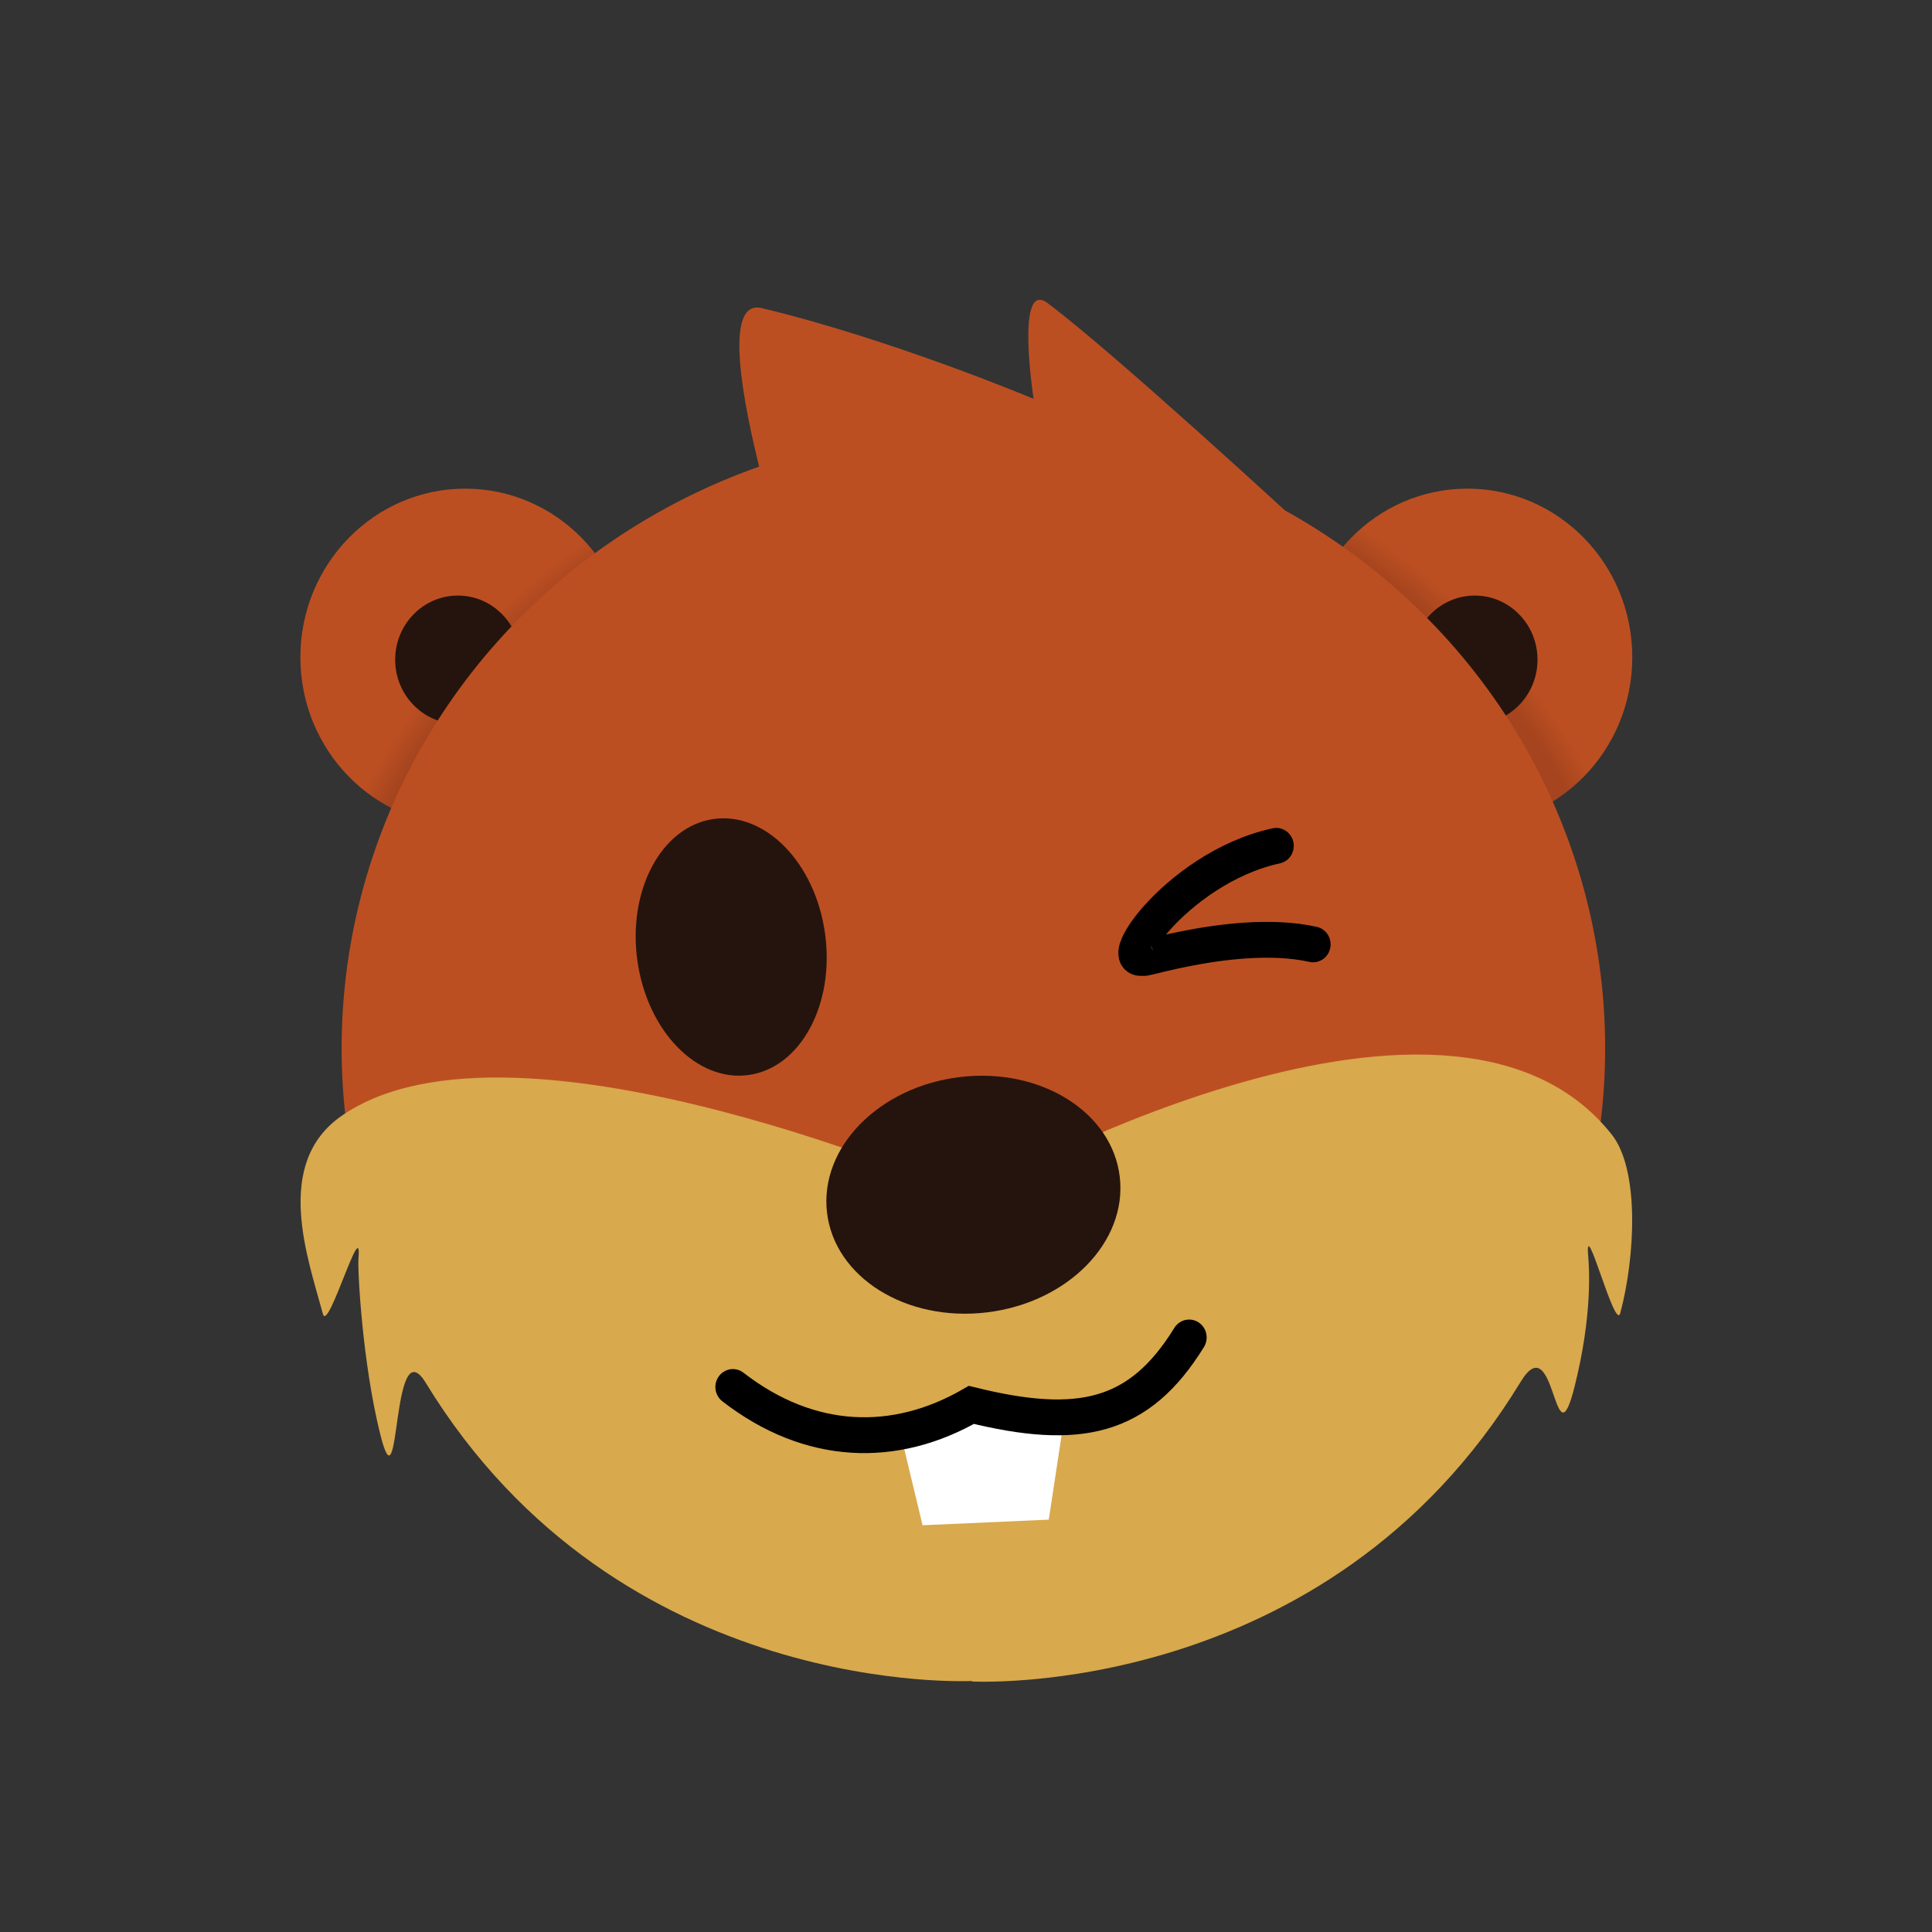 <?xml version="1.0" encoding="UTF-8" standalone="no"?>
<!-- Created with Inkscape (http://www.inkscape.org/) -->

<svg
   width="200mm"
   height="200mm"
   viewBox="0 0 200 200"
   version="1.1"
   id="svg1"
   inkscape:version="1.3.2 (091e20e, 2023-11-25)"
   sodipodi:docname="bober_logo_transparent.svg"
   inkscape:export-filename="bober_logo_mono.png"
   inkscape:export-xdpi="254"
   inkscape:export-ydpi="254"
   xmlns:inkscape="http://www.inkscape.org/namespaces/inkscape"
   xmlns:sodipodi="http://sodipodi.sourceforge.net/DTD/sodipodi-0.dtd"
   xmlns:xlink="http://www.w3.org/1999/xlink"
   xmlns="http://www.w3.org/2000/svg"
   xmlns:svg="http://www.w3.org/2000/svg">
  <rect x="0" y="0" width="200" height="200" fill="#333333" stroke="none"/>
  <sodipodi:namedview
     id="namedview1"
     pagecolor="#ffffff"
     bordercolor="#666666"
     borderopacity="1.0"
     inkscape:showpageshadow="2"
     inkscape:pageopacity="0.0"
     inkscape:pagecheckerboard="0"
     inkscape:deskcolor="#d1d1d1"
     inkscape:document-units="mm"
     inkscape:zoom="0.5140214"
     inkscape:cx="753.85967"
     inkscape:cy="550.56074"
     inkscape:window-width="1920"
     inkscape:window-height="1016"
     inkscape:window-x="0"
     inkscape:window-y="0"
     inkscape:window-maximized="1"
     inkscape:current-layer="layer2-2"
     inkscape:export-bgcolor="#ffffff00" />
  <defs
     id="defs1">
    <linearGradient
       id="linearGradient16"
       inkscape:collect="always">
      <stop
         style="stop-color:#045136;stop-opacity:1;"
         offset="0"
         id="stop17" />
      <stop
         style="stop-color:#045136;stop-opacity:1;"
         offset="0.916"
         id="stop18" />
      <stop
         style="stop-color:#023020;stop-opacity:1;"
         offset="0.916"
         id="stop19" />
      <stop
         style="stop-color:#023020;stop-opacity:1;"
         offset="1"
         id="stop16" />
    </linearGradient>
    <linearGradient
       id="linearGradient9"
       inkscape:collect="always">
      <stop
         style="stop-color:#a5441e;stop-opacity:1;"
         offset="0"
         id="stop10" />
      <stop
         style="stop-color:#a5441e;stop-opacity:1;"
         offset="0.866"
         id="stop12" />
      <stop
         style="stop-color:#bc4f22;stop-opacity:1;"
         offset="0.904"
         id="stop11" />
      <stop
         style="stop-color:#bc4f22;stop-opacity:1;"
         offset="1"
         id="stop9" />
    </linearGradient>
    <inkscape:path-effect
       effect="mirror_symmetry"
       start_point="100,0"
       end_point="100,200"
       center_point="100,100"
       id="path-effect8"
       is_visible="true"
       lpeversion="1.2"
       lpesatellites=""
       mode="vertical"
       discard_orig_path="false"
       fuse_paths="false"
       oposite_fuse="false"
       split_items="false"
       split_open="false"
       link_styles="false" />
    <inkscape:path-effect
       effect="mirror_symmetry"
       start_point="99.164,-24.914"
       end_point="99.164,199.417"
       center_point="99.164,87.252"
       id="path-effect7"
       is_visible="true"
       lpeversion="1.2"
       lpesatellites=""
       mode="vertical"
       discard_orig_path="false"
       fuse_paths="false"
       oposite_fuse="false"
       split_items="false"
       split_open="false"
       link_styles="false" />
    <inkscape:path-effect
       effect="mirror_symmetry"
       start_point="99.164,-24.914"
       end_point="99.164,199.417"
       center_point="99.164,87.252"
       id="path-effect6"
       is_visible="true"
       lpeversion="1.2"
       lpesatellites=""
       mode="vertical"
       discard_orig_path="false"
       fuse_paths="false"
       oposite_fuse="false"
       split_items="false"
       split_open="false"
       link_styles="false" />
    <inkscape:path-effect
       effect="mirror_symmetry"
       start_point="100,0"
       end_point="100,200"
       center_point="100,100"
       id="path-effect5"
       is_visible="true"
       lpeversion="1.2"
       lpesatellites=""
       mode="vertical"
       discard_orig_path="false"
       fuse_paths="false"
       oposite_fuse="false"
       split_items="false"
       split_open="false"
       link_styles="false" />
    <radialGradient
       inkscape:collect="always"
       xlink:href="#linearGradient9"
       id="radialGradient10"
       cx="95.86"
       cy="-27.428"
       fx="95.86"
       fy="-27.428"
       r="79.05"
       gradientTransform="matrix(0.829,-0.829,0.822,0.822,43.652,208.513)"
       gradientUnits="userSpaceOnUse" />
    <radialGradient
       inkscape:collect="always"
       xlink:href="#linearGradient16"
       id="radialGradient17"
       cx="100"
       cy="100"
       fx="100"
       fy="100"
       r="100"
       gradientUnits="userSpaceOnUse" />
    <inkscape:path-effect
       effect="mirror_symmetry"
       start_point="99.164,-24.914"
       end_point="99.164,199.417"
       center_point="99.164,87.251"
       id="path-effect6-2"
       is_visible="true"
       lpeversion="1.2"
       lpesatellites=""
       mode="vertical"
       discard_orig_path="false"
       fuse_paths="false"
       oposite_fuse="false"
       split_items="false"
       split_open="false"
       link_styles="false" />
    <inkscape:path-effect
       effect="mirror_symmetry"
       start_point="99.164,-24.914"
       end_point="99.164,199.417"
       center_point="99.164,87.251"
       id="path-effect7-9"
       is_visible="true"
       lpeversion="1.2"
       lpesatellites=""
       mode="vertical"
       discard_orig_path="false"
       fuse_paths="false"
       oposite_fuse="false"
       split_items="false"
       split_open="false"
       link_styles="false" />
  </defs>
  <rect
     style="display:none;fill:url(#radialGradient17);fill-opacity:1;stroke:none;stroke-width:3.423;stroke-linecap:round"
     id="rect16"
     width="200"
     height="200"
     x="0"
     y="0" />
  <g
     inkscape:groupmode="layer"
     id="layer2-2"
     inkscape:label="BEAVER_MONO"
     transform="matrix(0.872,0,0,0.892,13.564,22.212)"
     style="display:none">
    <path
       id="path4-7"
       style="fill:#000000;stroke:none;stroke-width:0.324;stroke-linecap:round"
       d="m 39.673,31.808 c -10.807,0 -19.567,8.761 -19.567,19.567 0,10.807 8.76,19.567 19.567,19.567 10.807,0 19.567,-8.761 19.567,-19.567 0,-10.807 -8.76,-19.567 -19.567,-19.567 z m 118.982,0 c -10.807,0 -19.567,8.761 -19.567,19.567 0,10.807 8.761,19.567 19.567,19.567 10.807,0 19.567,-8.761 19.567,-19.567 0,-10.807 -8.76,-19.567 -19.567,-19.567 z M 38.803,44.215 c 4.112,0 7.445,3.333 7.445,7.445 0,4.112 -3.333,7.445 -7.445,7.445 -4.112,0 -7.445,-3.334 -7.445,-7.445 0,-4.112 3.333,-7.445 7.445,-7.445 z m 120.723,0 c 4.112,0 7.445,3.333 7.445,7.445 0,4.112 -3.333,7.445 -7.445,7.445 -4.112,0 -7.445,-3.334 -7.445,-7.445 0,-4.112 3.333,-7.445 7.445,-7.445 z" />
    <path
       style="fill:#000000;fill-opacity:1;stroke:none;stroke-width:3.893px;stroke-linecap:butt;stroke-linejoin:miter;stroke-opacity:1"
       d="m -10.893,106.988 c 0,0 -21.549,-19.447 -29.698,-25.437 -3.901,-2.868 -1.672,11.105 -1.672,11.105 0,0 -16.864,-6.929 -32.27,-10.527 -4.737,-1.106 -2.101,11.472 -0.141,19.082 0.653,2.538 1.298,4.707 1.885,6.512 1.492,4.582 2.622,6.823 2.622,6.823 z"
       id="path324-9-9"
       sodipodi:nodetypes="cscssscc"
       transform="translate(149.416,-71.27)" />
    <ellipse
       style="fill:#000000;fill-opacity:1;stroke-width:0.252;stroke-linecap:round"
       id="path1-3"
       cx="100"
       cy="96.756"
       rx="75"
       ry="71.756" />
    <ellipse
       style="display:none;fill:#ffffff;fill-opacity:1;stroke:none;stroke-width:6.401;stroke-linecap:round;stroke-dasharray:none;stroke-opacity:1"
       id="path304-62-7-6"
       cx="58.437"
       cy="94.269"
       rx="11.25"
       ry="15"
       transform="rotate(-8.176)" />
    <path
       style="display:inline;fill:#000000;fill-opacity:1;stroke:none;stroke-width:0.256px;stroke-linecap:butt;stroke-linejoin:miter;stroke-opacity:1"
       d="m 100,114.104 c 0,0 -54.369,-23.506 -75,-9.507 -8.177,5.549 -3.981,16.59 -2.22,22.994 0.609,2.215 4.684,-11.649 4.22,-6.478 -0.123,1.371 0.477,12.238 2.599,20.487 2.447,9.516 1.238,-12.667 5.401,-6.001 23.02,36.859 65,34.579 65,34.579 z"
       id="path5-0"
       sodipodi:nodetypes="cssssscc" />
    <path
       style="display:inline;fill:#000000;fill-opacity:1;stroke:none;stroke-width:0.257px;stroke-linecap:butt;stroke-linejoin:miter;stroke-opacity:1"
       d="m 99.825,113.841 c 0,0 56.132,-31.493 75.952,-7.085 3.348,4.123 2.784,14.293 1.019,20.734 -0.61,2.227 -4.272,-11.8 -3.808,-6.599 0.123,1.379 0.514,6.816 -1.612,15.113 -2.453,9.571 -2.233,-7.247 -6.406,-0.543 -23.072,37.071 -65.146,34.778 -65.146,34.778 z"
       id="path5-3-6"
       sodipodi:nodetypes="cssssscc" />
    <ellipse
       style="display:inline;fill:#ffffff;fill-opacity:1;stroke:none;stroke-width:0.175;stroke-linecap:round"
       id="path2-2"
       cx="85.99"
       cy="124.679"
       rx="17.5"
       ry="13.75"
       transform="rotate(-6.726)" />
    <path
       style="display:inline;fill:#ffffff;fill-opacity:1;stroke:none;stroke-width:0.265px;stroke-linecap:butt;stroke-linejoin:miter;stroke-opacity:1"
       d="m 90.927,139.728 3.038,12.38 14.986,-0.649 1.957,-12.596 z"
       id="path8-6"
       sodipodi:nodetypes="ccccc" />
    <path
       style="display:inline;fill:none;stroke:#ffffff;stroke-width:4.159;stroke-linecap:round;stroke-linejoin:miter;stroke-opacity:1"
       d="m 71.451,136.064 c 9.143,6.933 19.266,7.178 28.313,2.079 12.817,3.087 19.914,1.575 25.849,-7.825"
       id="path7-1"
       sodipodi:nodetypes="ccc" />
    <path
       style="display:none;fill:none;stroke:#ffffff;stroke-width:4.159;stroke-linecap:round;stroke-linejoin:miter;stroke-opacity:1"
       d="m 135.955,73.261 c -12.17,2.579 -20.825,15.654 -14.588,12.536 -5.201,2.049 9.051,-3.272 18.962,-1.101"
       id="path9-8"
       sodipodi:nodetypes="ccc" />
    <path
       style="display:inline;fill:none;stroke:#ffffff;stroke-width:4.78;stroke-linecap:butt;stroke-linejoin:miter;stroke-opacity:1"
       d="m 23.662,102.517 c 23.565,-11.756 51.419,5.996 76.361,8.99 27.011,-7.389 54.858,-25.56 76.476,-7.571"
       id="path3"
       sodipodi:nodetypes="ccc" />
  </g>
  <g
     inkscape:groupmode="layer"
     id="layer2"
     inkscape:label="BEAVER_FRONT"
     transform="matrix(0.872,0,0,0.892,13.564,22.212)"
     style="display:inline">
    <path
       style="fill:url(#radialGradient10);stroke:none;stroke-width:0.324;stroke-linecap:round"
       id="path4"
       inkscape:path-effect="#path-effect6"
       sodipodi:type="arc"
       sodipodi:cx="39.673504"
       sodipodi:cy="51.374588"
       sodipodi:rx="19.566973"
       sodipodi:ry="19.566973"
       d="m 59.24,51.375 c 0,10.807 -8.76,19.567 -19.567,19.567 -10.807,0 -19.567,-8.76 -19.567,-19.567 0,-10.807 8.76,-19.567 19.567,-19.567 10.807,0 19.567,8.76 19.567,19.567 z m 79.847,0 c 0,10.807 8.76,19.567 19.567,19.567 10.807,0 19.567,-8.76 19.567,-19.567 0,-10.807 -8.76,-19.567 -19.567,-19.567 -10.807,0 -19.567,8.76 -19.567,19.567 z" />
    <path
       style="fill:#25140d;fill-opacity:1;stroke:none;stroke-width:0.123;stroke-linecap:round"
       id="path4-6"
       inkscape:path-effect="#path-effect7"
       sodipodi:type="arc"
       sodipodi:cx="38.802479"
       sodipodi:cy="51.660019"
       sodipodi:rx="7.4450464"
       sodipodi:ry="7.4450464"
       d="m 46.248,51.66 c 0,4.112 -3.333,7.445 -7.445,7.445 -4.112,0 -7.445,-3.333 -7.445,-7.445 0,-4.112 3.333,-7.445 7.445,-7.445 4.112,0 7.445,3.333 7.445,7.445 z m 105.833,0 c 0,4.112 3.333,7.445 7.445,7.445 4.112,0 7.445,-3.333 7.445,-7.445 0,-4.112 -3.333,-7.445 -7.445,-7.445 -4.112,0 -7.445,3.333 -7.445,7.445 z" />
    <path
       style="fill:#bc4f22;fill-opacity:1;stroke:none;stroke-width:3.893px;stroke-linecap:butt;stroke-linejoin:miter;stroke-opacity:1"
       d="m -10.893,106.988 c 0,0 -21.549,-19.447 -29.698,-25.437 -3.901,-2.868 -1.672,11.105 -1.672,11.105 0,0 -16.864,-6.929 -32.27,-10.527 -4.737,-1.106 -2.101,11.472 -0.141,19.082 0.653,2.538 1.298,4.707 1.885,6.512 1.492,4.582 2.622,6.823 2.622,6.823 z"
       id="path324-9"
       sodipodi:nodetypes="cscssscc"
       transform="translate(149.416,-71.27)" />
    <ellipse
       style="fill:#bc4f22;fill-opacity:1;stroke-width:0.252;stroke-linecap:round"
       id="path1"
       cx="100"
       cy="96.756"
       rx="75"
       ry="71.756" />
    <ellipse
       style="fill:#25140d;fill-opacity:1;stroke:none;stroke-width:6.401;stroke-linecap:round;stroke-dasharray:none;stroke-opacity:1"
       id="path304-62-7"
       cx="58.437"
       cy="94.269"
       rx="11.25"
       ry="15"
       transform="rotate(-8.176)" />
    <path
       style="fill:#d8a94d;fill-opacity:1;stroke:none;stroke-width:0.256px;stroke-linecap:butt;stroke-linejoin:miter;stroke-opacity:1"
       d="m 100,114.104 c 0,0 -54.369,-23.506 -75,-9.507 -8.177,5.549 -3.981,16.59 -2.22,22.994 0.609,2.215 4.684,-11.649 4.22,-6.478 -0.123,1.371 0.477,12.238 2.599,20.487 2.447,9.516 1.238,-12.667 5.401,-6.001 23.02,36.859 65,34.579 65,34.579 z"
       id="path5"
       sodipodi:nodetypes="cssssscc" />
    <path
       style="fill:#d8a94d;fill-opacity:1;stroke:none;stroke-width:0.257px;stroke-linecap:butt;stroke-linejoin:miter;stroke-opacity:1"
       d="m 99.825,113.841 c 0,0 56.132,-31.493 75.952,-7.085 3.348,4.123 2.784,14.293 1.019,20.734 -0.61,2.227 -4.272,-11.8 -3.808,-6.599 0.123,1.379 0.514,6.816 -1.612,15.113 -2.453,9.571 -2.233,-7.247 -6.406,-0.543 -23.072,37.071 -65.146,34.778 -65.146,34.778 z"
       id="path5-3"
       sodipodi:nodetypes="cssssscc" />
    <ellipse
       style="fill:#25140d;fill-opacity:1;stroke-width:0.175;stroke-linecap:round"
       id="path2"
       cx="85.99"
       cy="124.679"
       rx="17.5"
       ry="13.75"
       transform="rotate(-6.726)" />
    <path
       style="fill:#ffffff;fill-opacity:1;stroke:none;stroke-width:0.265px;stroke-linecap:butt;stroke-linejoin:miter;stroke-opacity:1"
       d="m 90.927,139.728 3.038,12.38 14.986,-0.649 1.957,-12.596 z"
       id="path8"
       sodipodi:nodetypes="ccccc" />
    <path
       style="fill:none;stroke:#000000;stroke-width:4.159;stroke-linecap:round;stroke-linejoin:miter;stroke-opacity:1"
       d="m 71.451,136.064 c 9.143,6.933 19.266,7.178 28.313,2.079 12.817,3.087 19.914,1.575 25.849,-7.825"
       id="path7"
       sodipodi:nodetypes="ccc" />
    <path
       style="fill:none;stroke:#000000;stroke-width:4.159;stroke-linecap:round;stroke-linejoin:miter;stroke-opacity:1"
       d="m 135.955,73.261 c -12.17,2.579 -20.825,15.654 -14.588,12.536 -5.201,2.049 9.051,-3.272 18.962,-1.101"
       id="path9"
       sodipodi:nodetypes="ccc" />
  </g>
</svg>
